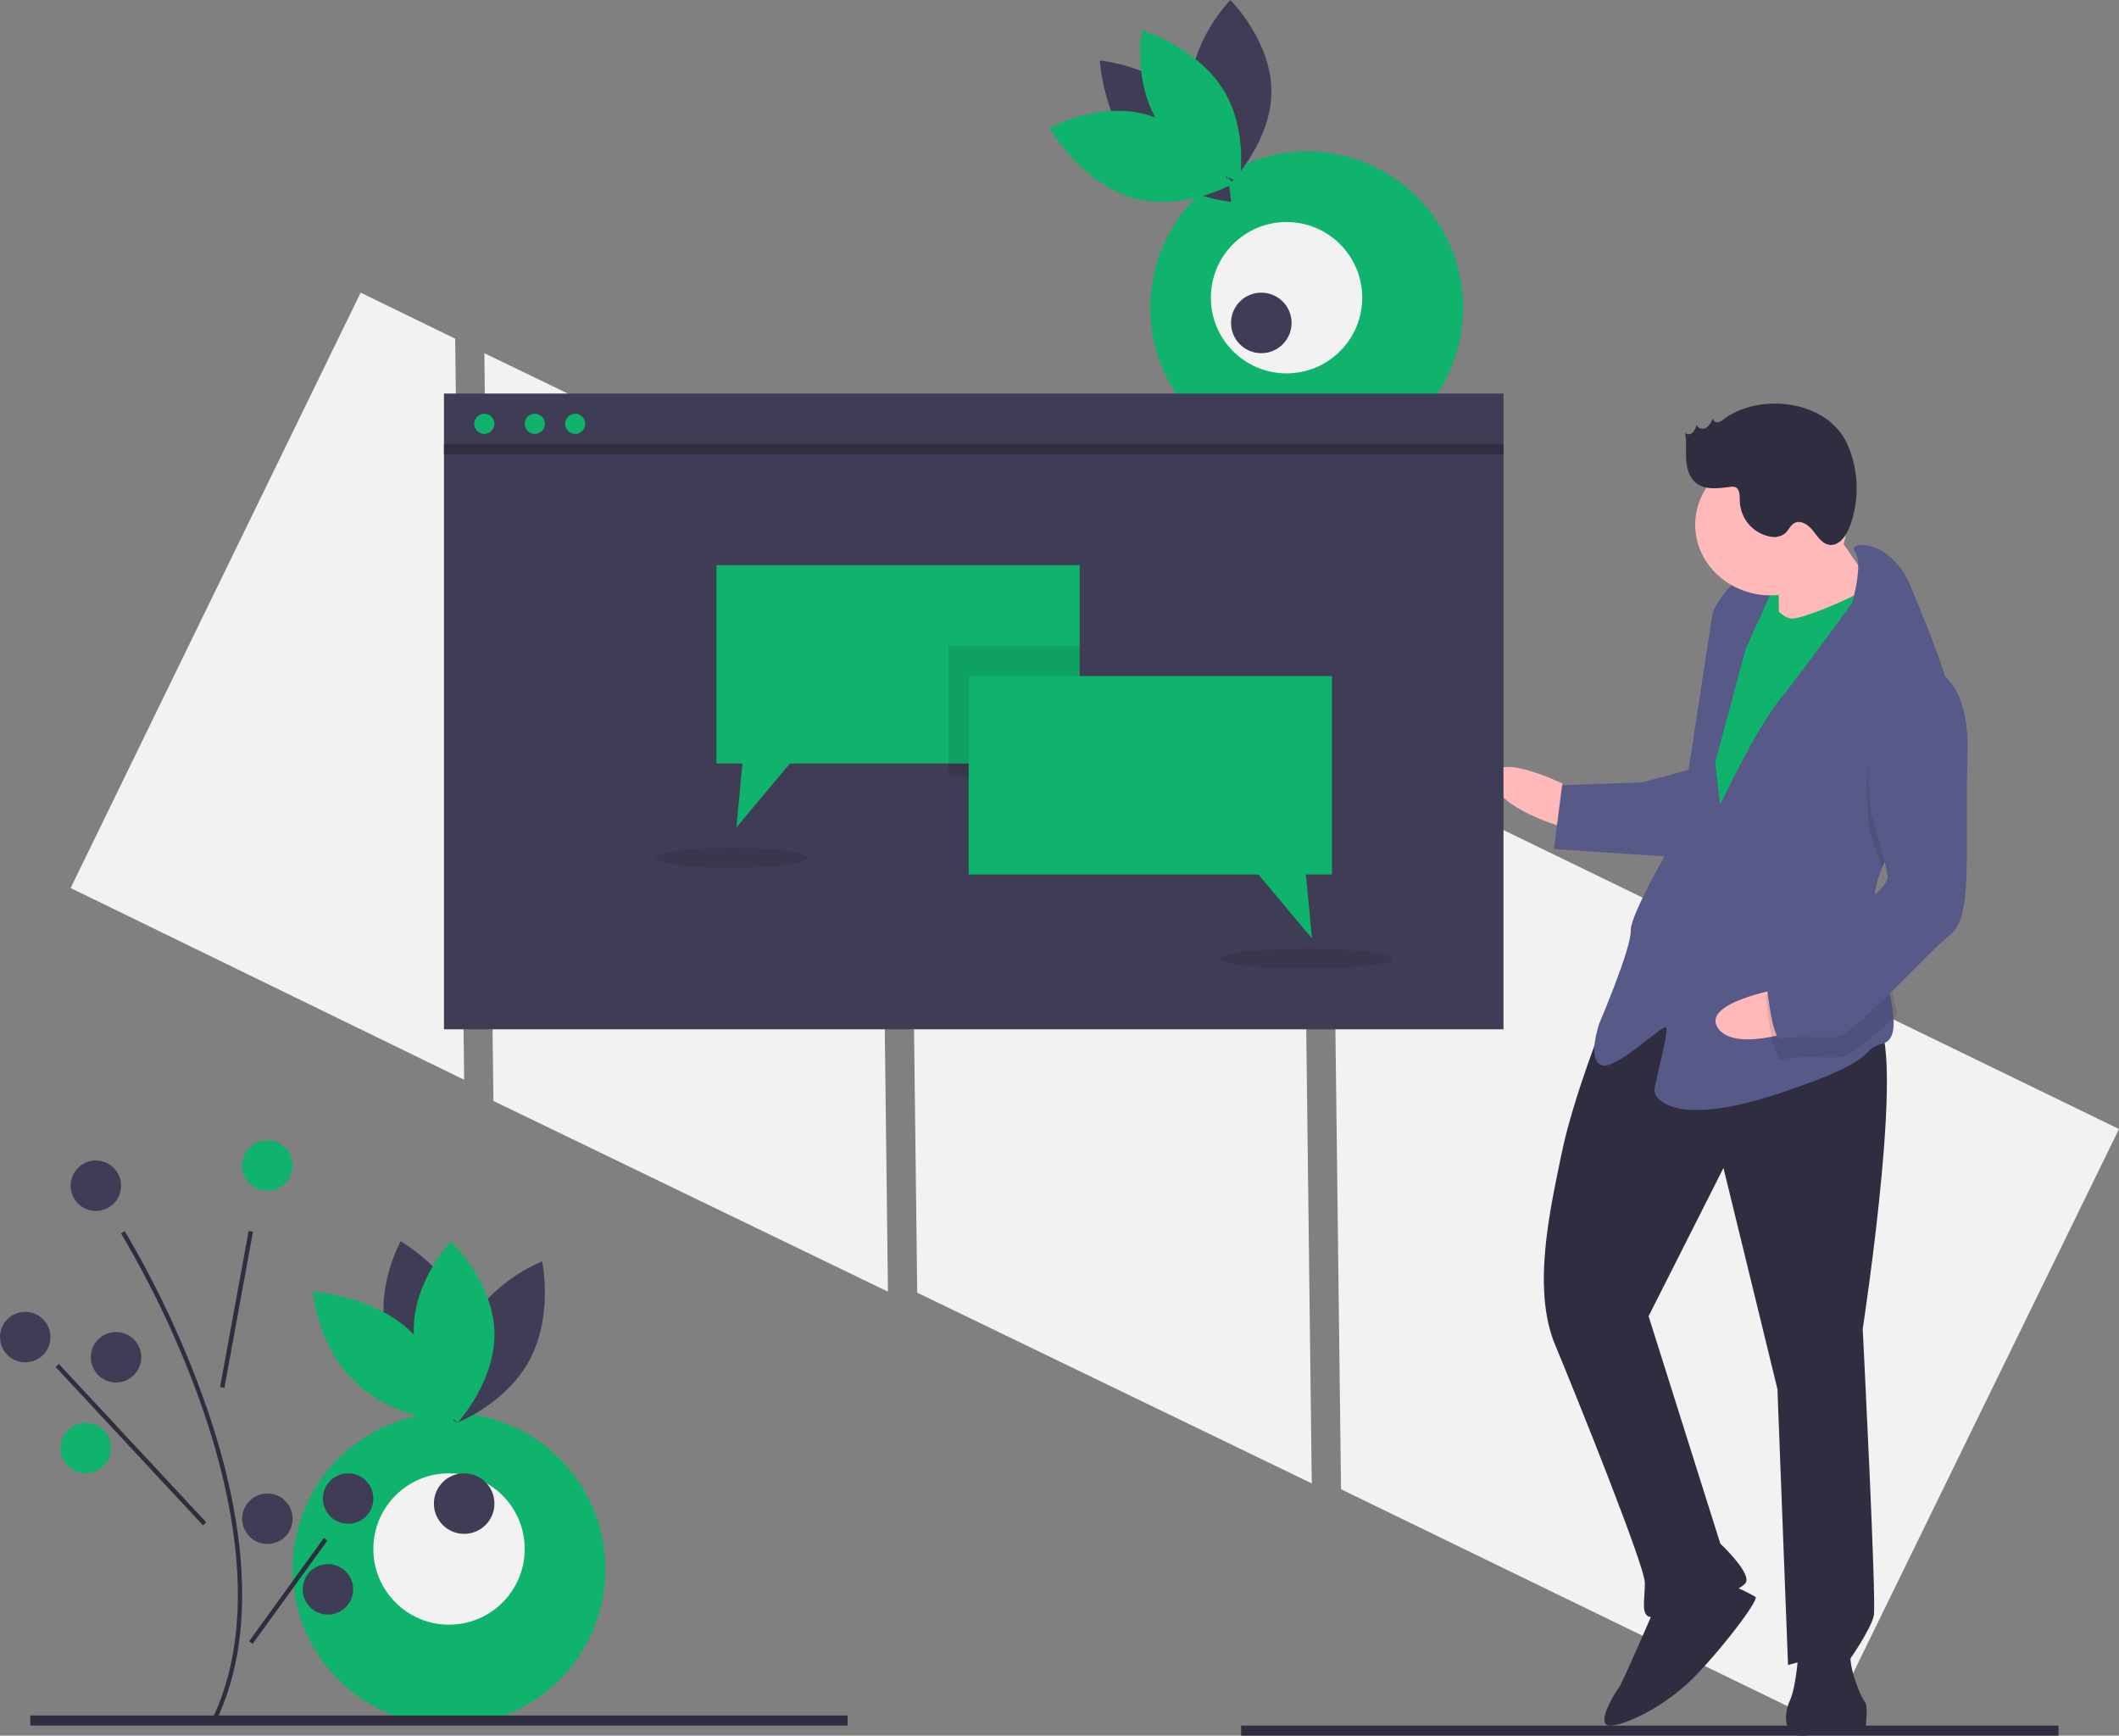 <svg xmlns="http://www.w3.org/2000/svg" width="210" height="172"><rect width="100%" height="100%" fill="#808080" stroke="none"/><g fill="none" fill-rule="nonzero"><path fill="#F2F2F2" d="M48 35l.9 74.1L88 128l-.9-74.1zM35.74 29L7 88l39 19-.89-73.44zM210 111.88L132 74l.9 73.58L181.11 171zM90 54l.9 74.1L130 147l-.9-74.1z"/><path fill="#0FB36C" d="M172.46 56.86l4.84-.19.25 6.23-4.85.19z"/><path fill="#FFB9B9" d="M154.83 77.64s-6.94-3.36-6.83-.46c.11 2.9 7 4.82 7 4.82l-.17-4.36z"/><path fill="#2F2E41" d="M159.11 100.75s-3.17 7.85-4.34 13.52c-1.17 5.66-2.95 13.45-.66 18.98 2.3 5.53 8.82 21.78 8.89 23.53.07 1.75-.56 3.53.83 3.48 1.38-.06 8.93-2.46 9.23-3.52.31-1.07-2.57-3.77-2.57-3.77l-7.11-22.54 7.42-14.69 5.35 21.91L177.2 165s5.15-1.6 5.9-.23c0 0 2.3-3.25 2.6-4.67.28-1.41-1.1-28.4-1.1-28.4s4.73-30.73.91-30.58c-3.81.15-18.75-9.1-26.4-.37z"/><path fill="#2F2E41" d="M164 159.33s-3.26 7.57-3.57 7.92c-.31.35-2.45 3.81-.83 3.75 1.6-.07 5.42-1.91 8.22-4.73 2.8-2.82 6.5-7.7 6.16-8.02a18.62 18.62 0 00-2.63-1.25l-7.34 2.33zM178.24 163.63s-.21 3.5-.87 4.92c-.65 1.42-.57 3.52 1.2 3.45 1.77-.07 6.33-.94 6.33-.94s.27-2.1-.1-2.44c-.36-.34-1.92-4.12-1.26-5.2.67-1.06-5.3.21-5.3.21z"/><path fill="#FFB9B9" d="M180.8 51s3.53 5.6 4.9 6.9c1.38 1.3-2.49 4.15-2.49 4.15l-6.92.95s.08-6.42-.27-7.08c-.36-.66 4.78-4.92 4.78-4.92z"/><path fill="#0FB36C" d="M174.77 58.6s1.5 2.76 2.9 2.7c1.4-.05 8.63-3.14 8.94-4.2.3-1.08 2.39 7.63 2.39 7.63L171.31 96 167 93l2.09-18.35 1.72-9.91 3.96-6.13z"/><path fill="#575A89" d="M186.82 85.34c-.7 1.46-1.14 2.99-1.08 4.55 0 .07 0 .14.01.21.17 3.21 1.35 6.93 1.77 9.63.3 1.93.22 3.35-.91 3.68-2.74.8.4 1.37-10.19 4.91s-12.43.49-12.46-.2c-.03-.7 1.5-5.97 1.14-6.3-.36-.34-5.02 4.36-6.43 3.72-1.4-.64-.16-4.16-.16-4.16s3.17-7.42 3.1-9.16c-.06-1.73 4.81-9.91 4.81-9.91l3.32-21.67s1.27-2.83 2.99-3.24c1.7-.42 3.13.57 3.13.57L173 64.33l-3.02 11.24.5 4.15s3.52-7.43 5.83-10.3c2.31-2.87 7.24-9.67 7.24-9.67s1.15-3.9.28-5.06c-.87-1.17 3.62-1.34 5.54 3.45 1.01 2.54 2.66 6.32 3.7 9.85.91 3.12 1.35 6.04.44 7.7-1.4 2.55-4.9 5.9-6.68 9.65z"/><path fill="#000" d="M193.47 76.47c-1.46 2.52-5.14 5.83-7.01 9.53-.49-1.67-1.09-3.4-1.09-3.4s-2.29-11.58 4.49-14.58c1.12-.1 2.24.2 3.15.83.96 3.09 1.42 5.97.46 7.62z" opacity=".1"/><path fill="#575A89" d="M168.44 76l-5.7 1.53-7.93.28-.81 6.33 13.02.86s3.25-8.4 1.42-9z"/><path fill="#FFB9B9" d="M176.32 98s-7.84 1.39-6.05 3.91c1.78 2.52 8.73-.13 8.73-.13L176.32 98z"/><path fill="#000" d="M186.17 91c.17 3.2 1.4 6.9 1.83 9.58-2.42 2.21-4.72 4.16-5.59 4.19-1.79.07-4.67-.17-5.73.21-1.06.39-1.68-6.16-1.68-6.16s.63-2.1 3.46-3.24c1.9-.78 5.56-2.87 7.7-4.58z" opacity=".1"/><path fill="#575A89" d="M189.62 66.02s5.67-.92 5.37 8.81c-.3 9.73.6 15.94-1.69 17.77-2.28 1.82-9.69 10.1-11.36 10.17-1.68.07-4.37-.17-5.37.21-.99.39-1.57-6.18-1.57-6.18s.6-2.1 3.23-3.25c2.65-1.15 8.87-5.22 8.82-6.6-.05-1.39-1.57-6.19-1.57-6.19s-2.12-11.7 4.14-14.74z"/><ellipse cx="175.5" cy="52" fill="#FFB9B9" rx="7.5" ry="7"/><path fill="#2F2E41" d="M170.85 41.53c-.17.15-.38.26-.6.32a.44.44 0 01-.5-.37c-.17.36-.36.74-.7.93-.34.18-.86.03-.9-.37-.06.3-.19.58-.38.81-.2.21-.59.26-.77.03.15.84.06 1.71.1 2.57.05.86.27 1.77.89 2.33.9.82 2.27.62 3.46.47a1 1 0 01.54.03c.44.2.42.84.43 1.35a3.7 3.7 0 003.15 3.57c.47.07.96-.05 1.34-.35.34-.3.51-.78.9-1 .63-.37 1.4.16 1.86.74.46.58.91 1.3 1.63 1.4.94.14 1.66-.87 2.01-1.8.98-2.61.91-5.53-.2-8.1-1.97-4.48-8.7-5.2-12.26-2.56z"/><circle cx="129.5" cy="30.5" r="15.5" fill="#0FB36C"/><path fill="#3F3D56" d="M112.9 15.67C116.49 19.53 122 20 122 20s-.3-5.8-3.9-9.67C114.51 6.47 109 6 109 6s.3 5.8 3.9 9.67z"/><path fill="#0FB36C" d="M113.95 11.46C118.92 13 122 18.3 122 18.3s-4.98 2.79-9.95 1.25C107.08 18 104 12.7 104 12.7s4.98-2.79 9.95-1.25z"/><path fill="#3F3D56" d="M118 9.02c.04 4.97 4.07 8.98 4.07 8.98s3.97-4.05 3.93-9.02C125.96 4 121.93 0 121.93 0s-3.97 4.05-3.93 9.02z"/><path fill="#0FB36C" d="M121.14 8.74c2.66 4.14 1.69 9.26 1.69 9.26s-5.3-1.6-7.97-5.74C112.2 8.12 113.17 3 113.17 3s5.3 1.6 7.97 5.74z"/><circle cx="127.5" cy="29.5" r="7.5" fill="#F2F2F2"/><circle cx="125" cy="32" r="3" fill="#3F3D56"/><circle cx="44.5" cy="155.5" r="15.5" fill="#0FB36C"/><path fill="#3F3D56" d="M38.47 132.95c1.54 4.97 6.82 8.05 6.82 8.05s2.79-4.98 1.24-9.95C45 126.08 39.71 123 39.71 123s-2.79 4.98-1.24 9.95z"/><path fill="#0FB36C" d="M40.66 131.9C44.53 135.47 45 141 45 141s-5.8-.3-9.66-3.9C31.47 133.53 31 128 31 128s5.8.3 9.66 3.9z"/><path fill="#3F3D56" d="M46.49 131.28c-2.34 4.42-1.22 9.72-1.22 9.72s4.9-1.87 7.24-6.28c2.34-4.42 1.22-9.72 1.22-9.72s-4.9 1.87-7.24 6.28z"/><path fill="#0FB36C" d="M49 131.89c.18 4.97-3.67 9.11-3.67 9.11s-4.14-3.91-4.32-8.89c-.19-4.97 3.66-9.11 3.66-9.11s4.14 3.91 4.32 8.89z"/><circle cx="44.5" cy="153.5" r="7.5" fill="#F2F2F2"/><circle cx="46" cy="149" r="3" fill="#3F3D56"/><path fill="#2F2E41" d="M3 170h81v1H3zM123 171h81v1h-81z"/><path fill="#2F2E41" d="M21.2 171l-.39-.2c4.97-9.76 2.31-22.44-.79-31.36-2.1-5.99-4.8-11.75-8.02-17.2l.36-.24a97.33 97.33 0 018.06 17.3c3.14 9 5.8 21.8.77 31.7zM21.81 137.45l2.83-15.47.43.08-2.83 15.47z"/><path fill="#2F2E41" d="M5.51 135.46l.32-.3 14.61 15.7-.32.3zM24.68 162.65l7.42-10.25.35.26-7.41 10.24z"/><circle cx="26.5" cy="115.5" r="2.5" fill="#0FB36C"/><circle cx="2.5" cy="132.5" r="2.5" fill="#3F3D56"/><circle cx="11.5" cy="134.5" r="2.5" fill="#3F3D56"/><circle cx="8.5" cy="143.5" r="2.5" fill="#0FB36C"/><circle cx="34.5" cy="148.5" r="2.5" fill="#3F3D56"/><circle cx="26.5" cy="150.5" r="2.5" fill="#3F3D56"/><circle cx="32.5" cy="157.5" r="2.5" fill="#3F3D56"/><circle cx="9.5" cy="117.5" r="2.5" fill="#3F3D56"/><path fill="#3F3D56" d="M44 39h105v63H44z"/><circle cx="48" cy="42" r="1" fill="#0FB36C"/><circle cx="53" cy="42" r="1" fill="#0FB36C"/><circle cx="57" cy="42" r="1" fill="#0FB36C"/><path fill="#2F2E41" d="M44 44h105v1H44z"/><path fill="#0FB36C" d="M107 56v19.66H78.28L72.98 82l.6-6.34H71V56z"/><path fill="#000" d="M94 64h13v13H94z" opacity=".1"/><path fill="#0FB36C" d="M96 67h36v19.66h-2.58l.6 6.34-5.3-6.34H96z"/><ellipse cx="72.5" cy="85" fill="#000" opacity=".1" rx="7.5" ry="1"/><ellipse cx="129.5" cy="95" fill="#000" opacity=".1" rx="8.5" ry="1"/></g></svg>